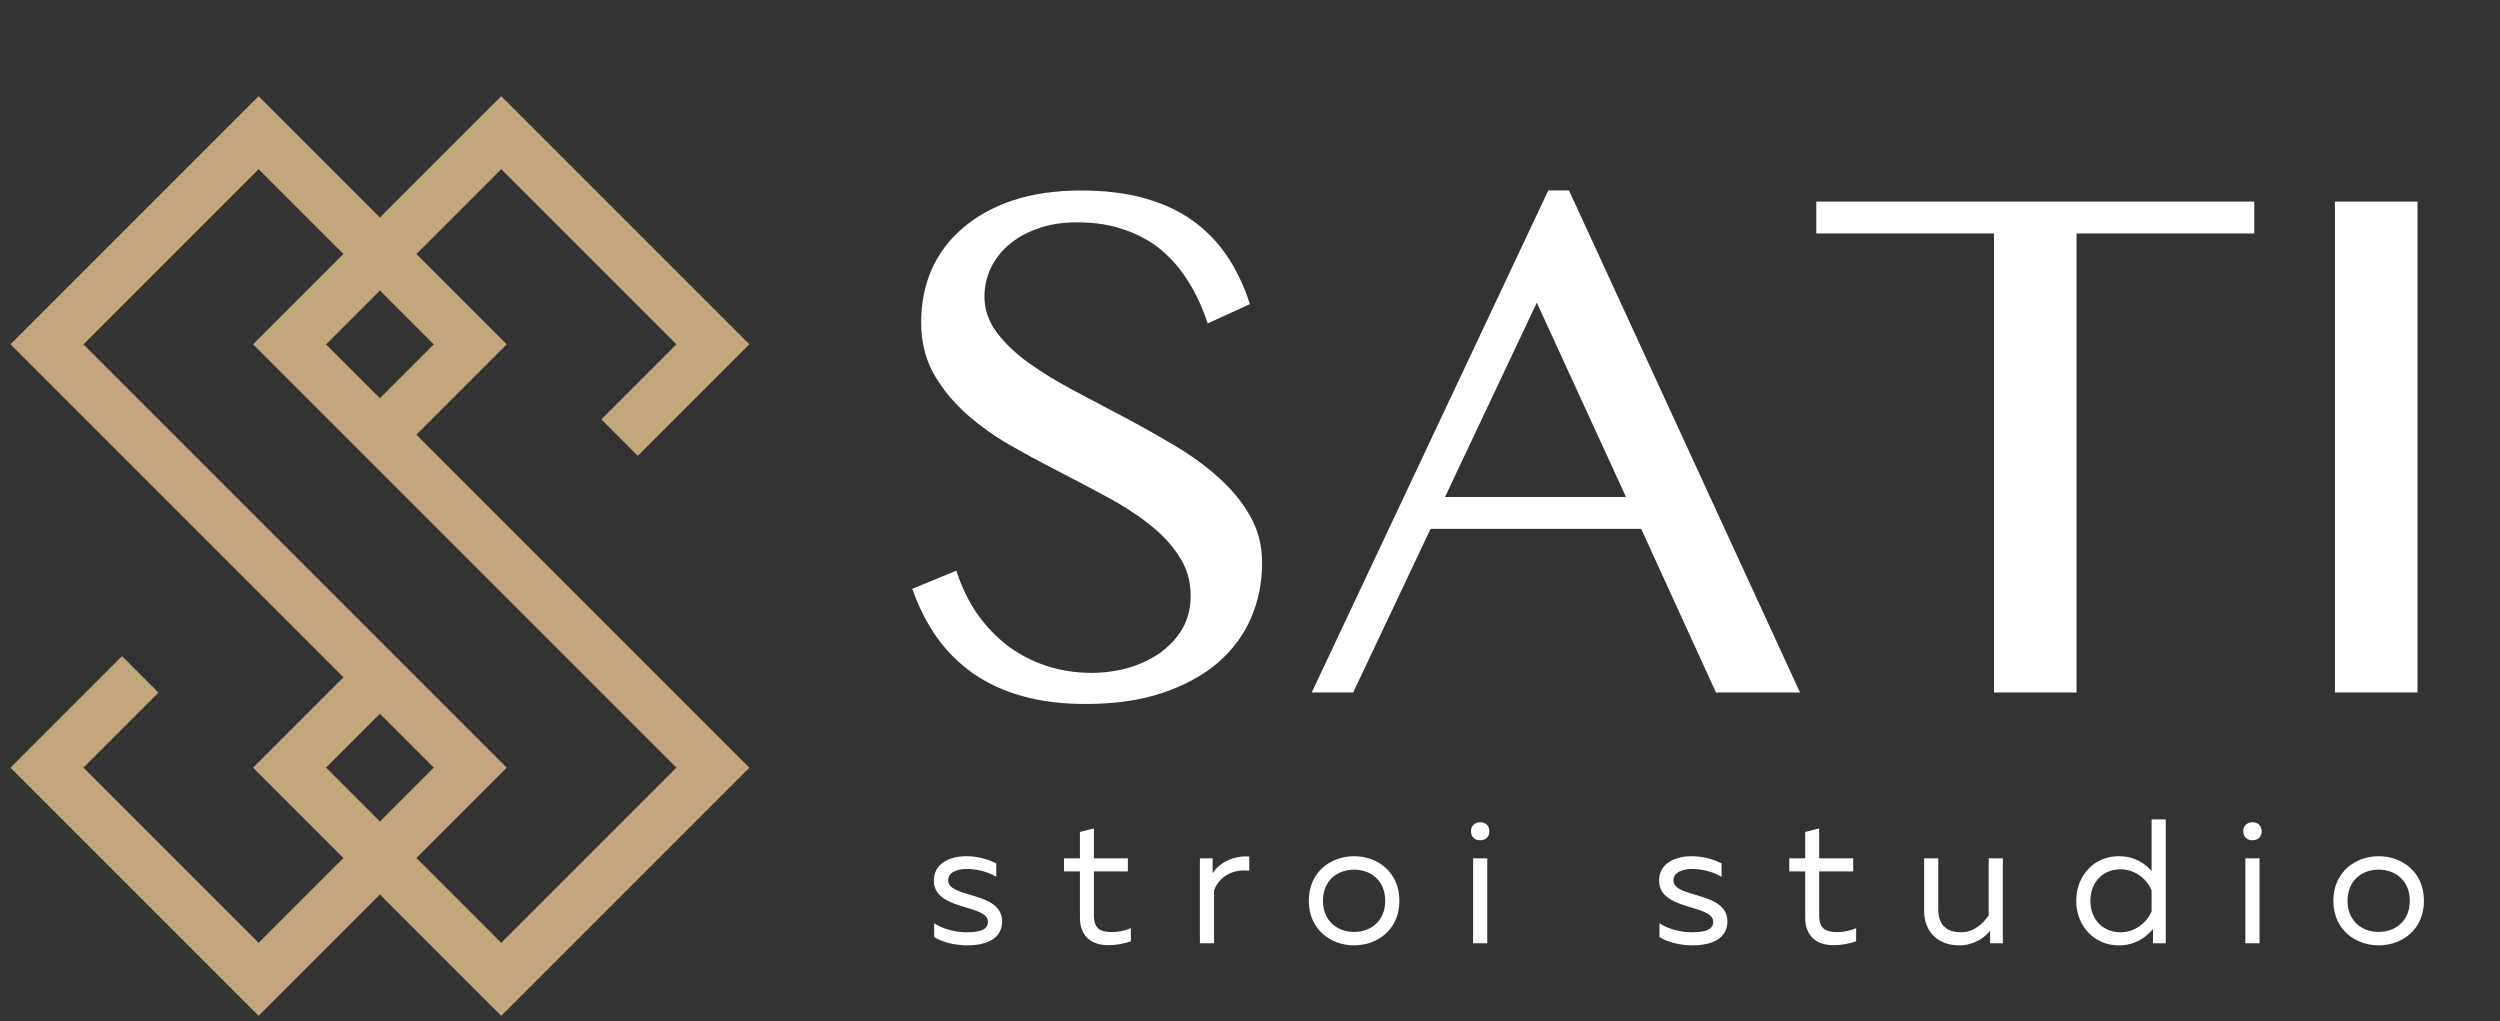 <?xml version="1.0" encoding="UTF-8"?> <svg xmlns="http://www.w3.org/2000/svg" width="213" height="87" viewBox="0 0 213 87" fill="none"><rect x="0" y="0" width="213" height="87" fill="#333333" stroke="none"/><path d="M11.947 57.457L4 65.404L22.033 83.437L40.066 65.404L4 29.338L22.033 11.305L40.066 29.338L32.119 37.285M32.619 57.457L24.672 65.404L42.705 83.437L60.738 65.404L24.672 29.338L42.705 11.305L60.738 29.338L52.791 37.285" stroke="#C4A67C" stroke-width="4.398"></path><path d="M93.023 57.328C94.054 57.328 95.073 57.192 96.083 56.918C97.092 56.624 97.996 56.203 98.795 55.657C99.594 55.089 100.236 54.406 100.719 53.606C101.203 52.786 101.445 51.84 101.445 50.768C101.445 49.485 101.108 48.35 100.436 47.361C99.784 46.352 98.921 45.437 97.849 44.617C96.777 43.776 95.547 42.988 94.159 42.252C92.792 41.516 91.394 40.78 89.964 40.044C88.534 39.308 87.125 38.54 85.737 37.741C84.371 36.921 83.151 36.017 82.079 35.029C81.006 34.02 80.134 32.905 79.461 31.686C78.809 30.445 78.483 29.026 78.483 27.427C78.483 25.829 78.777 24.347 79.366 22.98C79.976 21.613 80.859 20.436 82.016 19.448C83.172 18.438 84.591 17.65 86.274 17.082C87.977 16.514 89.922 16.23 92.109 16.23C94.085 16.23 95.852 16.441 97.408 16.861C98.964 17.282 100.33 17.902 101.508 18.722C102.685 19.542 103.684 20.552 104.504 21.75C105.324 22.949 105.987 24.337 106.491 25.913L102.896 27.554C102.475 26.271 101.939 25.104 101.287 24.053C100.635 22.98 99.857 22.066 98.953 21.309C98.049 20.552 96.998 19.973 95.799 19.574C94.621 19.153 93.286 18.943 91.793 18.943C90.469 18.943 89.312 19.132 88.324 19.511C87.335 19.868 86.505 20.352 85.832 20.962C85.18 21.55 84.686 22.223 84.35 22.98C84.034 23.716 83.876 24.473 83.876 25.251C83.876 26.345 84.213 27.354 84.886 28.279C85.559 29.183 86.452 30.045 87.567 30.866C88.681 31.665 89.943 32.443 91.352 33.2C92.782 33.956 94.232 34.724 95.704 35.502C97.176 36.28 98.617 37.09 100.025 37.931C101.455 38.772 102.727 39.697 103.842 40.706C104.956 41.694 105.85 42.788 106.523 43.986C107.196 45.164 107.532 46.489 107.532 47.961C107.532 49.622 107.217 51.188 106.586 52.66C105.955 54.111 105.009 55.383 103.747 56.477C102.486 57.549 100.919 58.401 99.048 59.032C97.176 59.662 95 59.978 92.519 59.978C90.5 59.978 88.702 59.757 87.125 59.315C85.548 58.874 84.15 58.233 82.93 57.391C81.732 56.55 80.701 55.531 79.839 54.332C78.977 53.112 78.273 51.725 77.726 50.169L81.479 48.623C81.921 49.99 82.51 51.209 83.246 52.282C84.003 53.354 84.875 54.269 85.864 55.026C86.852 55.762 87.945 56.33 89.144 56.729C90.363 57.129 91.657 57.328 93.023 57.328ZM133.68 16.23L153.361 59H146.201L139.83 45.059H121.883L115.291 59H111.759L131.913 16.23H133.68ZM123.113 42.346H138.537L130.936 25.787L123.113 42.346ZM192.062 17.177V19.889H176.922V59H169.889V19.889H154.749V17.177H192.062ZM198.938 17.177H205.972V59H198.938V17.177Z" fill="white"></path><path d="M79.563 75.029C79.563 73.537 80.964 72.949 82.321 72.949C83.285 72.949 84.205 73.205 84.883 73.567V74.712C84.28 74.32 83.27 74.034 82.396 74.034C81.612 74.034 80.784 74.29 80.784 74.999C80.784 76.566 85.381 75.903 85.381 78.51C85.381 80.018 83.964 80.545 82.396 80.545C81.371 80.545 80.271 80.274 79.593 79.837V78.661C80.331 79.159 81.432 79.43 82.336 79.43C83.361 79.43 84.175 79.264 84.175 78.54C84.175 77.018 79.563 77.621 79.563 75.029ZM92.01 70.884L93.2 70.582V73.129H96.094V74.245H93.2V77.983C93.2 79.083 93.698 79.415 94.753 79.415C95.326 79.415 95.868 79.279 96.35 79.083V80.198C95.808 80.394 95.1 80.53 94.406 80.53C93.004 80.53 92.01 79.776 92.01 78.194V74.245H90.653V73.129H92.01V70.884ZM103.316 74.411C103.889 73.461 105.17 72.873 106.436 72.979V74.185C105.02 74.019 103.874 74.697 103.437 75.858V80.364H102.231V73.129H103.316V74.411ZM111.51 76.747C111.51 74.275 113.409 72.949 115.369 72.949C117.343 72.949 119.227 74.275 119.227 76.747C119.227 79.219 117.343 80.545 115.369 80.545C113.409 80.545 111.51 79.219 111.51 76.747ZM118.021 76.747C118.021 75.074 116.846 74.094 115.369 74.094C113.892 74.094 112.716 75.074 112.716 76.747C112.716 78.42 113.892 79.4 115.369 79.4C116.846 79.4 118.021 78.42 118.021 76.747ZM126.714 80.364H125.509V73.129H126.714V80.364ZM126.895 70.823C126.895 71.336 126.534 71.592 126.112 71.592C125.69 71.592 125.328 71.336 125.328 70.823C125.328 70.326 125.69 70.055 126.112 70.055C126.534 70.055 126.895 70.326 126.895 70.823ZM141.356 75.029C141.356 73.537 142.758 72.949 144.115 72.949C145.079 72.949 145.999 73.205 146.677 73.567V74.712C146.074 74.32 145.064 74.034 144.19 74.034C143.406 74.034 142.577 74.29 142.577 74.999C142.577 76.566 147.174 75.903 147.174 78.51C147.174 80.018 145.758 80.545 144.19 80.545C143.165 80.545 142.065 80.274 141.387 79.837V78.661C142.125 79.159 143.225 79.43 144.13 79.43C145.155 79.43 145.969 79.264 145.969 78.54C145.969 77.018 141.356 77.621 141.356 75.029ZM153.803 70.884L154.994 70.582V73.129H157.888V74.245H154.994V77.983C154.994 79.083 155.492 79.415 156.547 79.415C157.119 79.415 157.662 79.279 158.144 79.083V80.198C157.602 80.394 156.893 80.53 156.2 80.53C154.798 80.53 153.803 79.776 153.803 78.194V74.245H152.447V73.129H153.803V70.884ZM169.436 73.129H170.642V80.364H169.556V79.294C169.074 79.927 168.11 80.545 166.949 80.545C165.065 80.545 163.934 79.354 163.934 77.591V73.129H165.14V77.44C165.14 78.797 165.819 79.43 167.085 79.43C168.155 79.43 168.954 78.706 169.436 77.983V73.129ZM183.316 69.814H184.522V80.364H183.437V79.159C182.789 79.897 181.899 80.545 180.513 80.545C178.448 80.545 176.895 78.917 176.895 76.747C176.895 74.576 178.448 72.949 180.513 72.949C181.899 72.949 182.789 73.597 183.316 74.215V69.814ZM183.316 75.843C182.909 74.908 181.945 74.064 180.648 74.064C179.247 74.064 178.101 75.089 178.101 76.747C178.101 78.405 179.247 79.43 180.648 79.43C181.945 79.43 182.909 78.586 183.316 77.651V75.843ZM192.512 80.364H191.306V73.129H192.512V80.364ZM192.693 70.823C192.693 71.336 192.331 71.592 191.909 71.592C191.487 71.592 191.125 71.336 191.125 70.823C191.125 70.326 191.487 70.055 191.909 70.055C192.331 70.055 192.693 70.326 192.693 70.823ZM198.803 76.747C198.803 74.275 200.702 72.949 202.662 72.949C204.636 72.949 206.52 74.275 206.52 76.747C206.52 79.219 204.636 80.545 202.662 80.545C200.702 80.545 198.803 79.219 198.803 76.747ZM205.315 76.747C205.315 75.074 204.139 74.094 202.662 74.094C201.185 74.094 200.009 75.074 200.009 76.747C200.009 78.42 201.185 79.4 202.662 79.4C204.139 79.4 205.315 78.42 205.315 76.747Z" fill="white"></path></svg> 